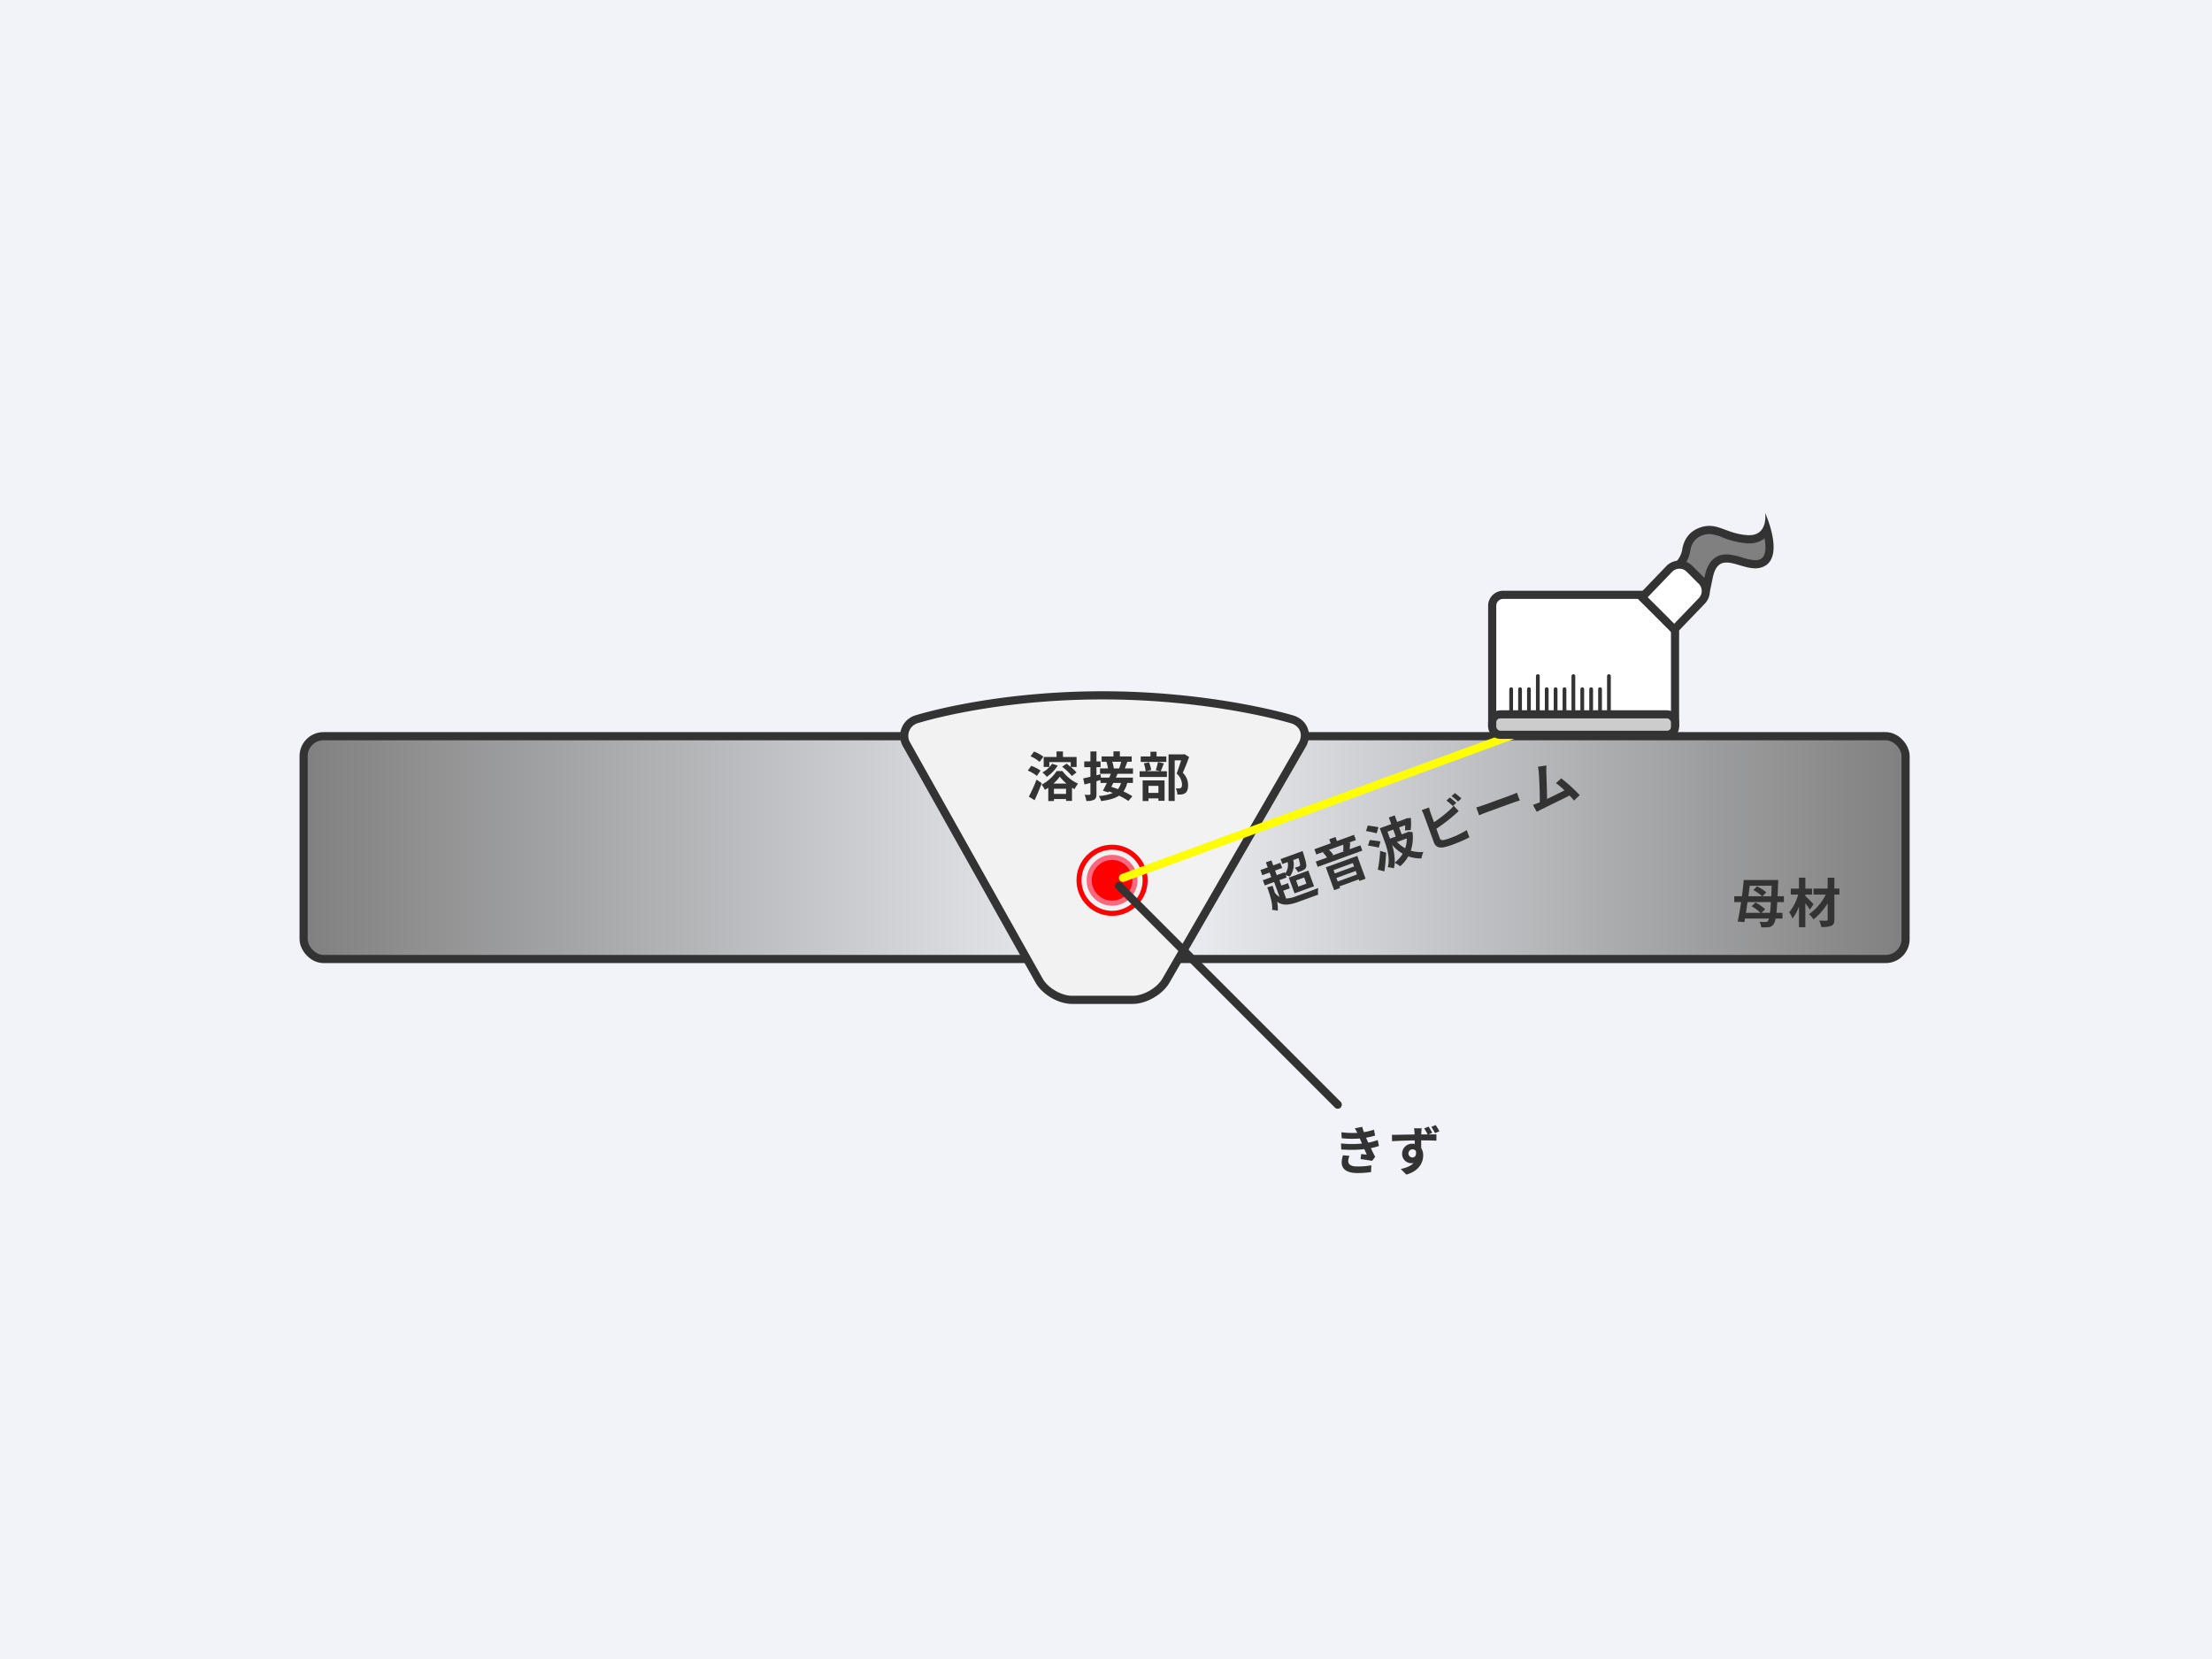 <svg xmlns="http://www.w3.org/2000/svg" xmlns:xlink="http://www.w3.org/1999/xlink" viewBox="0 0 1000 750"><defs><style>.cls-1{fill:#f1f3f8;}.cls-2{fill:#333;}.cls-11,.cls-12,.cls-14,.cls-3,.cls-5,.cls-9{stroke:#333;}.cls-11,.cls-12,.cls-14,.cls-3,.cls-5{stroke-miterlimit:10;}.cls-10,.cls-11,.cls-12,.cls-3,.cls-5,.cls-9{stroke-width:3.685px;}.cls-3{fill:url(#名称未設定グラデーション_43);}.cls-4{fill:#f2f2f2;}.cls-10,.cls-14,.cls-5,.cls-6,.cls-9{fill:none;}.cls-6{stroke:red;stroke-width:2.268px;}.cls-7{fill:#f9687d;}.cls-8{fill:red;}.cls-10,.cls-14,.cls-9{stroke-linecap:round;}.cls-10,.cls-9{stroke-linejoin:round;}.cls-10{stroke:#ff0;}.cls-11{fill:#fff;}.cls-12{fill:#ccc;}.cls-13{fill:gray;}.cls-14{stroke-width:1.701px;}</style><linearGradient id="名称未設定グラデーション_43" x1="137.261" y1="383.182" x2="861.465" y2="383.182" gradientUnits="userSpaceOnUse"><stop offset="0" stop-color="gray"/><stop offset="0.52" stop-color="#f1f3f8"/><stop offset="1" stop-color="gray"/></linearGradient></defs><title>inspection_01</title><g id="レイヤー_2" data-name="レイヤー 2"><g id="背景"><rect class="cls-1" width="1000" height="750"/></g><g id="レイヤー_2-2" data-name="レイヤー 2"><path class="cls-2" d="M623.4,518.077a27.647,27.647,0,0,1-3.672.96c.6,1.272,1.271,2.664,1.968,3.961l-1.416,1.8c-1.32-.24-3.6-.6-5.185-.792l.264-2.28c.937.12,1.873.192,2.521.264l-1.08-2.472a59.662,59.662,0,0,1-10.44.144l-.12-2.736a48.323,48.323,0,0,0,9.48.049l-.408-.937-.576-1.344a47.186,47.186,0,0,1-8.185-.1l-.144-2.712a44.721,44.721,0,0,0,7.2.264v-.023a21.372,21.372,0,0,0-1.151-2.04l3.384-.648a20.227,20.227,0,0,0,.744,2.376,28.812,28.812,0,0,0,4.561-1.1l.5,2.664a34.4,34.4,0,0,1-4.08.96l.456,1.032.552,1.2a25.428,25.428,0,0,0,4.248-1.177Zm-13.321,4.465a7.048,7.048,0,0,0-.576,2.3c0,1.488,1.057,2.5,4.152,2.5a34.6,34.6,0,0,0,6.289-.527l-.1,3.048a42.137,42.137,0,0,1-6.121.456c-4.44,0-7.177-1.512-7.177-4.8a12.36,12.36,0,0,1,.576-3.24Z"/><path class="cls-2" d="M645.841,512.845c1.487,0,2.855-.023,3.552,0l-.023,2.832c-1.44-.071-3.673-.144-6.889-.144.023,1.2.023,2.5.023,3.528a5.856,5.856,0,0,1,.889,3.288c0,3.12-1.824,7.032-7.609,8.665l-2.544-2.545c2.4-.5,4.513-1.3,5.809-2.712a5.116,5.116,0,0,1-1.08.12,4.2,4.2,0,0,1-4.1-4.345,4.481,4.481,0,0,1,4.753-4.464,6.131,6.131,0,0,1,.96.072l-.024-1.585c-3.6.049-7.3.192-10.225.36l-.072-2.88c2.736,0,7.033-.12,10.249-.168,0-.288-.024-.528-.024-.721-.071-.768-.144-1.656-.239-2.063H642.7c-.072.384-.145,1.656-.168,2.04,0,.191-.024.432-.024.72h2.9a24.827,24.827,0,0,0-1.56-2.712l1.968-.816a22.817,22.817,0,0,1,1.681,2.809Zm-7.273,10.417c.984,0,1.849-.768,1.536-2.856a1.748,1.748,0,0,0-1.56-.815,1.836,1.836,0,1,0,.023,3.672Zm10.153-10.993a21.008,21.008,0,0,0-1.68-2.832l1.992-.816a29.447,29.447,0,0,1,1.7,2.809Z"/><rect class="cls-3" x="137.261" y="332.814" width="724.204" height="100.735" rx="9" ry="9"/><path class="cls-4" d="M527.08,443.355c-2.752,4.762-9.5,8.658-15,8.658H484.64c-5.5,0-12.2-3.924-14.895-8.72L409.99,336.833a7.832,7.832,0,0,1,4.636-11.747s33.8-10.734,83.806-10.734S584.126,325.2,584.126,325.2c5.262,1.6,7.315,6.805,4.563,11.567Z"/><path class="cls-5" d="M527.08,443.355c-2.752,4.762-9.5,8.658-15,8.658H484.64c-5.5,0-12.2-3.924-14.895-8.72L409.99,336.833a7.832,7.832,0,0,1,4.636-11.747s33.8-10.734,83.806-10.734S584.126,325.2,584.126,325.2c5.262,1.6,7.315,6.805,4.563,11.567Z"/><path class="cls-2" d="M803.467,407.813c-.12,1.944-.24,3.553-.384,4.849h2.736v2.592H802.7a6.309,6.309,0,0,1-.816,2.425,2.939,2.939,0,0,1-2.208,1.464,20.252,20.252,0,0,1-3.5.072,6.234,6.234,0,0,0-.768-2.521,28.089,28.089,0,0,0,2.832.12,1.066,1.066,0,0,0,1.008-.5,2.762,2.762,0,0,0,.456-1.057H788.9l-.288,1.608-3.024-.24c.5-2.4,1.057-5.521,1.536-8.809h-3.1v-2.641h3.456c.336-2.52.624-5.064.84-7.344H803.9s-.024,1.1-.049,1.464c-.071,2.208-.144,4.152-.239,5.88h2.855v2.641Zm-3.288,4.849c.144-1.248.288-2.856.408-4.849H790.025c-.239,1.68-.479,3.336-.72,4.849h6.553a20.752,20.752,0,0,0-4.009-2.977l1.824-1.68a19.627,19.627,0,0,1,4.32,3.048l-1.68,1.608Zm-9.145-12.241c-.192,1.536-.408,3.145-.624,4.752h6.216a19.661,19.661,0,0,0-3.984-2.784l1.681-1.7A19.577,19.577,0,0,1,798.5,403.4l-1.68,1.775h3.912c.072-1.416.145-3,.192-4.752Z"/><path class="cls-2" d="M818.2,411.221c-.48-.768-1.248-1.872-2.04-2.9v10.849h-2.88v-9.288a21.285,21.285,0,0,1-2.929,5.376,13.983,13.983,0,0,0-1.464-2.856,21.889,21.889,0,0,0,4.032-7.968h-3.337v-2.713h3.7v-4.944h2.88v4.944h3.024v2.713h-3.024v.647c.96.792,3.168,3.1,3.7,3.7Zm13.369-6.792h-2.28v11.232c0,1.656-.36,2.4-1.344,2.856a11.345,11.345,0,0,1-4.561.552,10.992,10.992,0,0,0-.96-2.88c1.32.048,2.808.048,3.216.048.433-.024.6-.145.6-.576v-7.3a27.923,27.923,0,0,1-6.385,7.272,11.2,11.2,0,0,0-2.064-2.352,23.094,23.094,0,0,0,7.585-8.856h-5.521v-2.713h6.385v-4.9h3.048v4.9h2.28Z"/><path class="cls-2" d="M468.76,350.77a17.466,17.466,0,0,0-4.1-2.4l1.536-2.16a16.779,16.779,0,0,1,4.2,2.16Zm2.184,3.288c-.96,2.568-2.112,5.353-3.216,7.681l-2.616-1.584a69.746,69.746,0,0,0,3.48-7.7Zm-.96-9.625a15.56,15.56,0,0,0-4.1-2.521l1.584-2.16a17.605,17.605,0,0,1,4.225,2.328Zm10.321,4.152a18.458,18.458,0,0,0,7.057,5.688,15.824,15.824,0,0,0-1.608,2.5c-.36-.192-.744-.432-1.128-.672v5.976h-2.688v-.84h-5.472v.888H473.9v-6c-.5.336-1.008.648-1.536.936a11.938,11.938,0,0,0-1.488-2.328,18.174,18.174,0,0,0,6.817-6.145Zm-2.112-2.5a17.255,17.255,0,0,1-4.944,5.088,17.149,17.149,0,0,0-1.992-1.968,11.891,11.891,0,0,0,4.344-3.937Zm-3.816.648h-2.544V342.2h5.808v-2.5h2.9v2.5h6.168v4.537H484.1a21.461,21.461,0,0,1,2.568,2.472l-2.112,1.608a23.125,23.125,0,0,0-4.392-4.176l1.992-1.416c.6.432,1.248.96,1.9,1.488v-2.184h-9.673Zm7.777,7.512a19.55,19.55,0,0,1-3.048-3.144,19.779,19.779,0,0,1-2.856,3.144Zm-.216,4.657v-2.328h-5.472v2.328Z"/><path class="cls-2" d="M505.241,349.81c-.24.552-.5,1.152-.792,1.728h7.729v2.4h-2.593a10.592,10.592,0,0,1-1.7,3.865,27.589,27.589,0,0,1,4.032,2.16l-1.8,2.136a28.932,28.932,0,0,0-4.225-2.4c-1.872,1.248-4.488,1.968-8.112,2.448a7.563,7.563,0,0,0-1.056-2.3,19.246,19.246,0,0,0,6.36-1.368c-.6-.24-1.2-.48-1.776-.672l-.24.432-2.448-.792c.528-.96,1.152-2.208,1.751-3.5h-2.879v-1.3c-.6.168-1.2.36-1.8.528v5.713c0,1.416-.24,2.184-1.008,2.616a7.091,7.091,0,0,1-3.576.576,10.385,10.385,0,0,0-.792-2.784c.936.048,1.92.048,2.232.024.288,0,.408-.1.408-.456v-4.92l-2.664.72-.6-2.76c.912-.192,2.04-.456,3.264-.744v-4.32h-2.784v-2.616h2.784v-4.512h2.736v4.512h1.848v2.616h-1.848v3.648l1.824-.48.192,1.536h3.744q.4-.9.721-1.728H497.3v-2.424h3.6a16.167,16.167,0,0,0-.7-2.928l.48-.1h-2.664v-2.4h5.353v-2.28h2.9v2.28h5.353v2.4h-1.969c-.384,1.1-.792,2.16-1.152,3.024h3.7v2.424Zm-1.944,4.128c-.288.6-.6,1.2-.888,1.776.936.288,1.943.648,2.976,1.032a7.35,7.35,0,0,0,1.393-2.809Zm-.5-9.577a12.553,12.553,0,0,1,.72,3l-.1.024h2.521a23.342,23.342,0,0,0,.911-3.024Z"/><path class="cls-2" d="M526.168,345.105c-.527,1.32-1.008,2.64-1.416,3.552h2.784v2.592H515.2v-2.592h2.736a15.143,15.143,0,0,0-.84-3.552l2.328-.48a12.109,12.109,0,0,1,.984,3.5l-2.257.528h6.385l-2.04-.5a25.153,25.153,0,0,0,.984-3.625Zm1.1-.648H515.7v-2.472H520.1v-2.136h2.761v2.136h4.416Zm-10.705,8.353h9.913v9.217H523.7v-1.1h-4.488v1.2h-2.641Zm2.641,2.472v3.168H523.7v-3.168Zm18.361-13.057c-.84,2.328-1.9,5.088-2.856,7.129a7.663,7.663,0,0,1,2.4,5.616c0,1.752-.384,2.928-1.3,3.576a4.034,4.034,0,0,1-1.633.6,12.388,12.388,0,0,1-1.92.048,6.546,6.546,0,0,0-.7-2.809,9.049,9.049,0,0,0,1.345.048,2.419,2.419,0,0,0,.888-.192c.433-.264.576-.816.576-1.632a6.894,6.894,0,0,0-2.448-4.9c.7-1.7,1.464-4.152,2.04-5.977h-2.9V362.1H528.28v-21.05h6.769l.433-.12Z"/><path class="cls-2" d="M581.438,406.225a15.96,15.96,0,0,0,4.79-1.155c1.723-.6,7.745-2.793,9.733-3.645a11.384,11.384,0,0,0-.046,3.031l-8.751,3.185c-4.2,1.527-7.085,1.939-9.786.063a17.38,17.38,0,0,1,.292,4.031,15.958,15.958,0,0,0-2.569-.394c.315-2.643-.826-6.34-2.2-10.183l2.4-.7c.378,1.038.71,2.092,1.026,3.1a7.245,7.245,0,0,0,2.133,1.931l-2.454-6.744-4.24,1.543-.862-2.368,3.813-1.387-.755-2.075-3.294,1.2-.846-2.324,3.294-1.2-.829-2.278,2.481-.9.828,2.277,3.2-1.165.846,2.323-3.2,1.166.755,2.074,3.586-1.3.206.563a6.433,6.433,0,0,0,1.156-5.172l-2.412.878-.812-2.232,9.945-3.62s.223.609.314.933c1.205,3.8,1.6,5.522,1.289,6.352a2.334,2.334,0,0,1-1.231,1.316,18.143,18.143,0,0,1-2.487.956,5.743,5.743,0,0,0-1.475-2.017,16.883,16.883,0,0,0,1.859-.575.891.891,0,0,0,.572-.464c.1-.367-.05-1.259-.668-3.308l-2.391.87a9.088,9.088,0,0,1-1.564,7.491,15.837,15.837,0,0,0-1.817-.642l.378,1.037L578.4,397.88l.895,2.459,2.978-1.083.846,2.322-2.978,1.084Zm1.208-9.455,8.818-3.209,2.586,7.1-8.819,3.209Zm4.31,4.051,3.653-1.329-1.018-2.8-3.654,1.329Z"/><path class="cls-2" d="M615.022,382.151l.87,2.39-20.187,7.348-.87-2.391,5.075-1.847a12.306,12.306,0,0,0-1.905-2.22l.859-.516-3.789,1.379-.862-2.369,7.375-2.684-.665-1.827,2.82-1.026.664,1.827,7.714-2.808.862,2.369-3.586,1.3,1.043-.149c-.114,1.089-.184,2.161-.313,3Zm-15.636,9.956,14.211-5.172,3.751,10.308-2.82,1.026-.263-.723-8.706,3.169.271.744-2.685.977Zm1.395-7.89a10.016,10.016,0,0,1,1.959,2.225l-.618.4,5.729-2.085-.612.069a18.194,18.194,0,0,0,.017-2.969Zm2.095,9.122.558,1.535,8.706-3.169-.558-1.534Zm10.585,2-.582-1.6-8.706,3.168.583,1.6Z"/><path class="cls-2" d="M622.375,376.742a41.133,41.133,0,0,0-4.819-1.029l.774-2.5c1.448.188,3.682.5,4.827.772Zm.951,6.474a33.69,33.69,0,0,0-4.877-.907l.767-2.526a38.33,38.33,0,0,1,4.854.635Zm3.3,2.271c-.113,2.774-.41,5.819-.765,8.427l-2.973-.732a64.125,64.125,0,0,0,1.057-8.532Zm11.947-9.354a19.4,19.4,0,0,1-.788,8.436,15.92,15.92,0,0,0,5.712.6,11.908,11.908,0,0,0-.886,2.9,16.107,16.107,0,0,1-5.963-.945,16.481,16.481,0,0,1-3.674,4.5,14.438,14.438,0,0,0-2.443-1.588,11.357,11.357,0,0,1-.4,2.547,10.683,10.683,0,0,0-2.74-.51c1.129-3.986-.326-8.616-1.516-11.888l-2.094-5.751,5.165-1.88-1.083-2.978,2.661-.968,1.083,2.977,3.677-1.338.41-.277,2.112-.231a27.726,27.726,0,0,1-.062,5.514l-2.569.169a17.53,17.53,0,0,0,.042-2.34l-2.707.985,1.142,3.135,2.55-.928.439-.263Zm-11.317-.146,1.141,3.135,2.594-.943-1.141-3.136Zm6.87,9.965A20.706,20.706,0,0,1,629.345,382a24.884,24.884,0,0,1,1.188,7.97A15.352,15.352,0,0,0,634.13,385.951Zm-2.567-5.3a15.765,15.765,0,0,0,3.684,2.823,12.462,12.462,0,0,0,.737-4.432Z"/><path class="cls-2" d="M650.873,378.835c.354.971.895,1.055,1.983.888a22.352,22.352,0,0,0,2.666-.816,40.7,40.7,0,0,0,7.562-3.646l1.2,3.292a67.958,67.958,0,0,1-7.857,3.4,26.407,26.407,0,0,1-3.888,1.108c-2.085.376-3.607-.3-4.312-2.236l-4.475-12.293a20.035,20.035,0,0,0-1.033-2.28l3.338-1.215a18.223,18.223,0,0,0,.674,2.412l1.551,4.263a60.681,60.681,0,0,0,6.894-5.343,15.606,15.606,0,0,0,2.015-2.113l2.261,2.421c-.749.68-1.607,1.479-2.254,2.02a82.723,82.723,0,0,1-7.84,5.97Zm5.931-14.443a26.552,26.552,0,0,0-2.892-2.473l1.511-1.393c.868.629,2.2,1.754,2.929,2.434Zm.911-5.849a29.914,29.914,0,0,1,2.943,2.4l-1.5,1.415a25.4,25.4,0,0,0-2.96-2.448Z"/><path class="cls-2" d="M667.381,365.038c.837-.228,2.508-.759,3.682-1.186l12.111-4.408c1.038-.377,2.02-.838,2.59-1.1l1.288,3.541c-.55.175-1.732.5-2.68.848l-12.111,4.408c-1.286.468-2.781,1.063-3.591,1.435Z"/><path class="cls-2" d="M711.606,361.918c-.572-.66-1.27-1.454-2.028-2.276-3.521,1.767-10.092,4.976-12.827,6.3-.54.272-1.333.689-2.022,1.042l-1.717-3.1c.768-.279,1.737-.632,2.473-.925l.6-.245c.093-3.814-.217-10.7-.416-13.284a18.012,18.012,0,0,0-.4-2.791l3.849-.583a27.475,27.475,0,0,0-.059,2.857c.083,2.473.341,8.867.313,12.3,2.653-1.271,5.725-2.8,7.9-3.9a29.06,29.06,0,0,0-3.87-3.265l2.4-2.177a73.851,73.851,0,0,1,8.354,7.585Z"/><circle class="cls-6" cx="502.745" cy="397.955" r="14.95"/><circle class="cls-7" cx="502.745" cy="397.955" r="11.5"/><circle class="cls-8" cx="502.745" cy="397.955" r="9.2"/><line class="cls-9" x1="505.913" y1="400.539" x2="604.774" y2="499.4"/><line class="cls-10" x1="507.675" y1="396.844" x2="690.702" y2="329.823"/><path class="cls-11" d="M679.592,268.9H752.25a5,5,0,0,1,5,5v53.119a0,0,0,0,1,0,0H674.592a0,0,0,0,1,0,0V273.9A5,5,0,0,1,679.592,268.9Z"/><rect class="cls-12" x="674.592" y="322.942" width="82.658" height="9.244" rx="3.583" ry="3.583"/><path class="cls-13" d="M758.471,255.828a11.74,11.74,0,0,0,3.809-6.87c.673-4.49,3.063-7.45,7.1-8.8a10.4,10.4,0,0,1,3.332-.57,19.269,19.269,0,0,1,6.609,1.637,35.021,35.021,0,0,0,10.485,2.546c.327.022.641.032.944.032a8.555,8.555,0,0,0,6.832-2.829A8.359,8.359,0,0,0,798.7,239.3c1.571,5.636,2.329,12.445-1.554,14.834a6.73,6.73,0,0,1-3.633.955h0a24.3,24.3,0,0,1-6.53-1.321,23.507,23.507,0,0,0-6.449-1.3c-3.859,0-6.367,2.231-7.665,6.821-.236.833-.5,2.159-.787,3.563-.244,1.209-.57,2.829-.766,3.459Z"/><path class="cls-2" d="M772.714,241.433a17.73,17.73,0,0,1,5.97,1.522,37.078,37.078,0,0,0,11,2.656c.361.024.72.036,1.067.036a10.791,10.791,0,0,0,6.982-2.261c.546,3.086.878,7.682-1.557,9.18a4.884,4.884,0,0,1-2.668.682A23.065,23.065,0,0,1,787.5,252a25.192,25.192,0,0,0-6.972-1.376c-3.252,0-7.53,1.416-9.439,8.161-.255.9-.53,2.263-.82,3.7l-.1.509-8.988-7.339a13.069,13.069,0,0,0,2.919-6.432c.57-3.8,2.489-6.2,5.865-7.322a8.6,8.6,0,0,1,2.749-.475m25.269-9.562s1.541,10.091-7.229,10.091c-.265,0-.538-.009-.822-.028-7.874-.525-11.924-4.187-17.218-4.187a12.224,12.224,0,0,0-3.914.665c-5.077,1.692-7.635,5.544-8.344,10.271a10.618,10.618,0,0,1-4.964,7.091l16.326,13.331s0,.187.078.187c.114,0,.395-.373,1.087-2.172.437-1.136,1.172-5.623,1.655-7.327,1.2-4.229,3.3-5.48,5.893-5.48,3.748,0,8.508,2.621,12.979,2.621a8.554,8.554,0,0,0,4.6-1.228c8.395-5.166-.127-23.834-.127-23.834Z"/><path class="cls-11" d="M756.911,284.611l-14.591-14.591,12.358-12.869a6.45,6.45,0,0,1,9.122,0l5.469,5.469a6.45,6.45,0,0,1,0,9.122Z"/><line class="cls-14" x1="683.166" y1="311.557" x2="683.166" y2="321.72"/><line class="cls-14" x1="687.184" y1="311.557" x2="687.184" y2="321.72"/><line class="cls-14" x1="691.202" y1="311.557" x2="691.202" y2="321.72"/><line class="cls-14" x1="695.22" y1="305.648" x2="695.22" y2="321.72"/><line class="cls-14" x1="699.239" y1="311.557" x2="699.239" y2="321.72"/><line class="cls-14" x1="703.257" y1="311.557" x2="703.257" y2="321.72"/><line class="cls-14" x1="707.275" y1="311.557" x2="707.275" y2="321.72"/><line class="cls-14" x1="711.293" y1="305.648" x2="711.293" y2="321.72"/><line class="cls-14" x1="715.311" y1="311.557" x2="715.311" y2="321.72"/><line class="cls-14" x1="719.329" y1="311.557" x2="719.329" y2="321.72"/><line class="cls-14" x1="723.348" y1="311.557" x2="723.348" y2="321.72"/><line class="cls-14" x1="727.366" y1="305.648" x2="727.366" y2="321.72"/></g></g></svg>